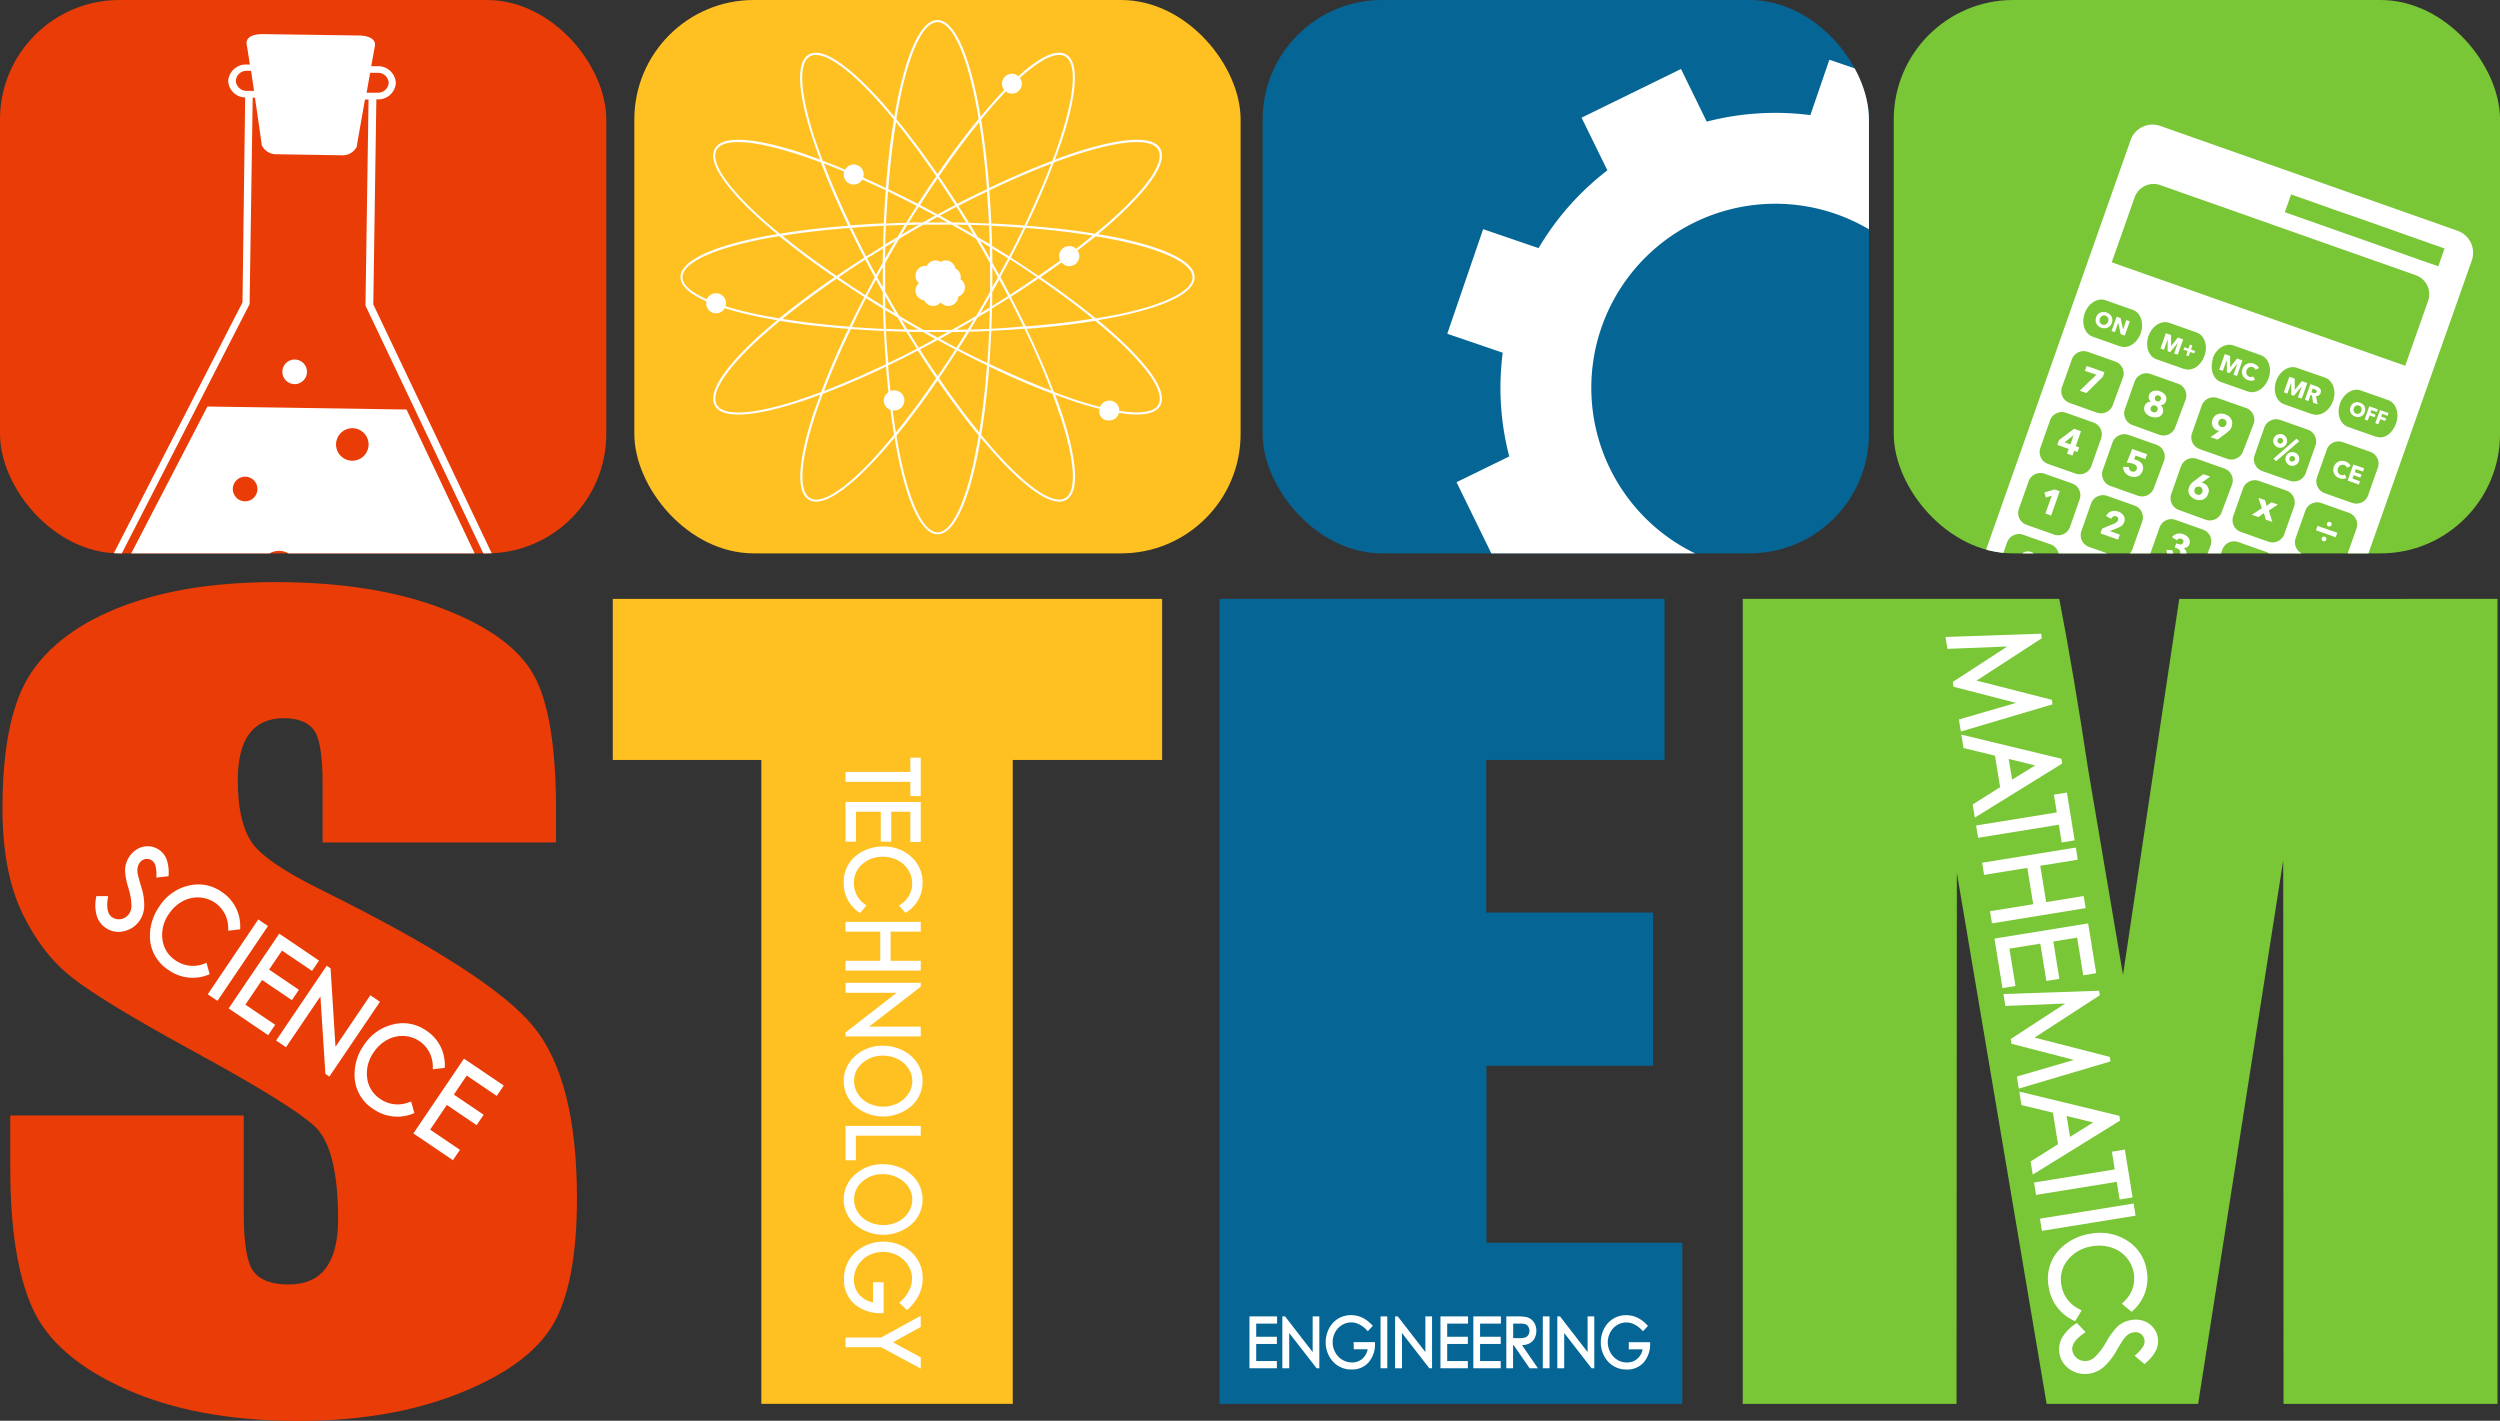 <svg xmlns="http://www.w3.org/2000/svg" xmlns:xlink="http://www.w3.org/1999/xlink" viewBox="0 0 701.06 398.41"><rect x="0" y="0" width="701.06" height="398.41" fill="#333333" stroke="none"/><defs><style>.cls-1{fill:none;}.cls-2{clip-path:url(#clip-path);}.cls-3{fill:#ea3c06;}.cls-4{fill:#fff;}.cls-5{fill:#ffc022;}.cls-6{clip-path:url(#clip-path-2);}.cls-7{fill:#056696;}.cls-8{clip-path:url(#clip-path-3);}.cls-9{fill:#79c636;}</style><clipPath id="clip-path"><rect class="cls-1" width="170.02" height="155.18" rx="33.51"/></clipPath><clipPath id="clip-path-2"><rect class="cls-1" x="354.08" width="170.02" height="155.18" rx="33.51"/></clipPath><clipPath id="clip-path-3"><rect class="cls-1" x="531.05" width="170.02" height="155.18" rx="33.51"/></clipPath></defs><title>stem</title><g id="Layer_2" data-name="Layer 2"><g id="Layer_1-2" data-name="Layer 1"><g class="cls-2"><rect class="cls-3" width="170.02" height="155.18" rx="33.51"/><path class="cls-4" d="M145.31,170.75,104.68,85.36l.86-57.5h.23A4.92,4.92,0,0,0,111,23.29a4.93,4.93,0,0,0-5.11-4.72l-1.79,0c.52-2.84.91-5,1-5.52a2,2,0,0,0-.43-1.84c-.9-1-2.71-1.24-4.08-1.26h-.38l-26-.38a4.17,4.17,0,0,0-.44,0c-1.35,0-3.18.16-4.1,1.14a2,2,0,0,0-.49,1.82c.12.55.45,2.69.88,5.56l-.8,0a5,5,0,0,0-5.27,4.57,4.89,4.89,0,0,0,4.76,4.68L68,84.8,24.8,169c-.43.63-3.66,5.55-1.07,9.85,2.26,3.76,8.15,5.73,17.53,5.87L128.38,186c9.51.14,15.52-1.67,17.85-5.37C148.89,176.4,145.74,171.41,145.31,170.75ZM105.88,20.42A3,3,0,0,1,109,23.26,3,3,0,0,1,105.81,26l-3,0c.34-1.93.67-3.85,1-5.58Zm-39.75,2.2a3,3,0,0,1,3.17-2.76l1.11,0c.26,1.75.54,3.67.83,5.62l-2,0A3,3,0,0,1,66.13,22.62Zm78.3,157.09c-1.92,3-7.45,4.55-16,4.42l-87.13-1.3C32.84,182.7,27.4,181,25.55,178c-2.14-3.55,1-8,1-8a.75.75,0,0,0,.07-.12L69.93,85.4A1,1,0,0,0,70,85l.86-57.61h.63c1,6.63,1.87,13,1.89,13.1a.64.64,0,0,0,0,.17,4.44,4.44,0,0,0,3.86,2.59l18.88.3.12,0a4.43,4.43,0,0,0,3.83-2.47.47.47,0,0,0,0-.17c0-.13,1.12-6.43,2.28-13l1,0-.86,57.61a.7.7,0,0,0,.09.37l40.73,85.64.07.13S146.63,176.25,144.43,179.71Z"/><path class="cls-4" d="M82.59,107.72a3.45,3.45,0,1,0-3.41-3.51A3.46,3.46,0,0,0,82.59,107.72Z"/><path class="cls-4" d="M114,114.84,58.17,114,30.39,167.53s-9.24,12.88,14.35,13.23L125,182c23.87.36,14.73-12.79,14.73-12.79ZM68.69,140.58a3.45,3.45,0,1,1,3.5-3.4A3.46,3.46,0,0,1,68.69,140.58Zm9.5,24.7A5.4,5.4,0,1,1,83.65,160,5.42,5.42,0,0,1,78.19,165.28ZM98.74,129.2a4.56,4.56,0,1,1,4.62-4.49A4.58,4.58,0,0,1,98.74,129.2Z"/></g><rect class="cls-5" x="177.88" width="170.02" height="155.18" rx="33.51"/><path class="cls-4" d="M335,77.74c0-4.19-7.56-8.09-21.28-11-1.85-.39-3.81-.75-5.82-1.09,1.58-1.3,3.09-2.59,4.49-3.85,6-5.42,15.78-15.25,12.95-20.15s-16.21-1.39-23.93,1.14c-1.8.59-3.66,1.25-5.57,2,.7-1.91,1.37-3.78,2-5.58,2.53-7.72,6-21.09,1.14-23.92-3.23-1.86-8.58,1.71-13.4,6.09a2.78,2.78,0,0,0-1.79-.69,2.78,2.78,0,0,0-2.17,4.55c-1,1-2,2.06-2.79,3-1.26,1.41-2.55,2.92-3.85,4.49-.34-2-.7-4-1.09-5.81-2.89-13.72-6.78-21.29-11-21.29s-8.09,7.57-11,21.29c-.38,1.85-.74,3.8-1.09,5.81-1.3-1.57-2.58-3.08-3.85-4.49-5.42-6-15.24-15.77-20.14-12.94S225.44,31.48,228,39.2c.58,1.8,1.25,3.67,2,5.58-1.91-.71-3.78-1.37-5.58-2-7.72-2.53-21.09-6-23.92-1.14s6.89,14.73,12.94,20.15c1.41,1.26,2.92,2.55,4.49,3.85-2,.34-4,.7-5.81,1.09-13.73,2.88-21.29,6.78-21.29,11,0,2.41,2.57,4.72,7.3,6.79a3.18,3.18,0,0,0-.1.52,2.78,2.78,0,0,0,5.21,1.39c2.59.81,5.54,1.58,8.88,2.28,1.85.39,3.8.75,5.81,1.09-1.57,1.3-3.08,2.59-4.49,3.85-6.05,5.42-15.77,15.25-12.94,20.15,1,1.79,3.48,2.46,6.55,2.46,5.31,0,12.48-2,17.37-3.6,1.8-.59,3.67-1.26,5.58-2-.71,1.91-1.38,3.78-2,5.58-2.53,7.72-6,21.09-1.14,23.92a3.89,3.89,0,0,0,2,.51c5.24,0,13.39-8.15,18.14-13.46,1.27-1.4,2.55-2.91,3.85-4.49.35,2,.71,4,1.09,5.82,2.89,13.73,6.79,21.28,11,21.28s8.09-7.55,11-21.28c.39-1.85.75-3.8,1.09-5.81,1.3,1.57,2.59,3.08,3.85,4.48,4.75,5.31,12.91,13.46,18.14,13.46a3.93,3.93,0,0,0,2-.51c4.9-2.83,1.39-16.2-1.14-23.92-.59-1.8-1.26-3.67-2-5.58,1.91.7,3.77,1.37,5.57,2,2,.66,4.42,1.38,6.92,2a2.52,2.52,0,0,0,2.74,3.24,2.78,2.78,0,0,0,2.67-2.11,32.88,32.88,0,0,0,5,.46c3.07,0,5.52-.67,6.56-2.46,2.83-4.9-6.9-14.73-12.95-20.15-1.41-1.26-2.92-2.55-4.49-3.85,2-.34,4-.7,5.82-1.09C327.46,85.84,335,81.94,335,77.74ZM301.63,43.42c7.24-2.37,13.09-3.57,17.15-3.57,3.13,0,5.2.71,6,2.14,1.9,3.3-2.76,10.36-12.82,19.37-1.53,1.37-3.19,2.77-4.91,4.19-5.85-1-12.3-1.72-19.17-2.25,3-6.22,5.55-12.18,7.64-17.72C297.63,44.79,299.68,44.06,301.63,43.42Zm.11,26.35a2.75,2.75,0,0,0-1.9-.76A2.82,2.82,0,0,0,297,71.82a2.75,2.75,0,0,0,.32,1.24q-3,2.14-6.11,4.3-3.76-2.56-7.76-5.13,2.19-4.22,4.15-8.32c6.72.51,13.05,1.24,18.8,2.17Q304.17,67.91,301.74,69.77Zm-51.12,39.7a2.84,2.84,0,0,0-.92.18c-.25-2.33-.46-4.73-.65-7.18,2.75-1.31,5.51-2.69,8.33-4.15,1.7,2.67,3.42,5.25,5.13,7.76-3.81,5.56-7.6,10.67-11.28,15.19-.33-2-.62-4.09-.9-6.23.1,0,.19.06.29.06a2.82,2.82,0,1,0,0-5.63ZM239.41,51.75a2.78,2.78,0,0,0,2.39-1.41c2.16,1,4.36,2,6.59,3-.23,3-.42,6.12-.56,9.29-3.17.14-6.26.34-9.28.56-2.92-6.08-5.45-11.91-7.52-17.36q2.79,1.07,5.72,2.29a2.84,2.84,0,0,0-.15.77A2.81,2.81,0,0,0,239.41,51.75Zm38.25,26c0,1.33,0,2.64,0,4-.64,1.14-1.27,2.28-1.93,3.43l-2,3.4c-1.13.66-2.25,1.34-3.4,2s-2.29,1.3-3.44,1.94c-1.31,0-2.62,0-3.95,0s-2.63,0-3.95,0c-1.14-.64-2.28-1.27-3.43-1.94s-2.27-1.33-3.4-2c-.67-1.13-1.35-2.25-2-3.4s-1.3-2.3-1.94-3.44c0-1.32,0-2.62,0-4s0-2.62,0-3.94c.64-1.14,1.28-2.29,1.94-3.44s1.34-2.27,2-3.4c1.13-.67,2.25-1.35,3.4-2L258.94,63c1.32,0,2.62,0,3.95,0s2.64,0,3.95,0c1.15.65,2.29,1.28,3.44,1.94s2.27,1.34,3.4,2c.67,1.13,1.34,2.25,2,3.4s1.29,2.28,1.93,3.43C277.63,75.11,277.66,76.41,277.66,77.74ZM276.23,70c-.47-.81-1-1.61-1.42-2.41l2.74,1.65.06,3.2C277.15,71.67,276.7,70.86,276.23,70Zm-2.09-3.54c-.68-1.14-1.34-2.27-2-3.39,1.75,0,3.51.1,5.23.17.08,1.73.13,3.49.17,5.24ZM273,65.84c-.81-.48-1.6-1-2.42-1.43S269,63.49,268.15,63l3.21.06Zm-6-3.46-3.44-1.92c1.55-.84,3.09-1.67,4.63-2.47.93,1.46,1.84,2.95,2.77,4.45C269.65,62.41,268.33,62.4,267,62.38Zm-1.3,0c-.94,0-1.87,0-2.81,0s-1.87,0-2.8,0l2.8-1.55Zm-6.92,0c-1.32,0-2.64,0-3.95.06.92-1.5,1.84-3,2.77-4.45,1.53.8,3.08,1.63,4.63,2.47C261.08,61.09,259.93,61.74,258.78,62.38Zm-1.15.65-2.44,1.38c-.82.47-1.61,1-2.41,1.42.55-.92,1.1-1.84,1.65-2.74C255.49,63.06,256.56,63.05,257.63,63Zm-6,3.47c-1.13.67-2.27,1.35-3.38,2,0-1.76.09-3.52.17-5.25,1.73-.07,3.48-.12,5.24-.17C253,64.23,252.32,65.36,251.64,66.5ZM251,67.63c-.48.8-1,1.6-1.43,2.41s-.91,1.63-1.38,2.45l.06-3.21Zm-3.45,6c-.64,1.15-1.29,2.3-1.92,3.44-.84-1.55-1.67-3.09-2.47-4.62,1.46-.93,3-1.85,4.45-2.77C247.56,71,247.54,72.31,247.53,73.63Zm0,1.31c0,.93,0,1.86,0,2.8s0,1.87,0,2.8c-.53-.93-1-1.86-1.55-2.8C246.48,76.81,247,75.88,247.52,74.94Zm0,6.92c0,1.32,0,2.64.06,3.94-1.5-.92-3-1.84-4.45-2.76.8-1.53,1.63-3.08,2.47-4.63C246.24,79.56,246.89,80.7,247.53,81.86Zm.64,1.14c.47.81.91,1.63,1.38,2.44s.95,1.61,1.43,2.42c-.92-.55-1.84-1.1-2.75-1.66Zm3.48,6c.67,1.13,1.34,2.27,2,3.39-1.76,0-3.51-.1-5.24-.17-.08-1.73-.13-3.49-.17-5.25Zm1.13.67c.81.47,1.59,1,2.41,1.42s1.63.92,2.44,1.38l-3.2-.06Zm6,3.44c1.14.65,2.3,1.3,3.44,1.93-1.54.84-3.09,1.67-4.62,2.47-.93-1.46-1.85-3-2.77-4.46C256.14,93.07,257.45,93.08,258.78,93.1Zm1.31,0,2.8,0,2.81,0-2.81,1.55Zm6.92,0c1.32,0,2.64,0,3.95-.06-.92,1.5-1.84,3-2.77,4.46-1.53-.8-3.08-1.64-4.63-2.48C264.71,94.4,265.86,93.75,267,93.1Zm1.14-.64c.82-.46,1.63-.91,2.44-1.38s1.61-1,2.42-1.42l-1.65,2.74Zm6-3.47c1.13-.68,2.27-1.35,3.38-2,0,1.76-.09,3.52-.17,5.25-1.72.07-3.48.12-5.23.17C272.8,91.26,273.46,90.12,274.14,89Zm.67-1.13c.47-.81.95-1.6,1.42-2.42s.92-1.62,1.38-2.44l-.06,3.21Zm3.44-6c.65-1.16,1.3-2.31,1.92-3.45.84,1.55,1.68,3.1,2.48,4.62-1.46.93-2.95,1.85-4.45,2.77C278.23,84.5,278.24,83.18,278.25,81.86Zm0-1.31c0-.94,0-1.86,0-2.81s0-1.87,0-2.8c.52.93,1,1.87,1.54,2.8C279.31,78.68,278.79,79.61,278.27,80.55Zm0-6.92c0-1.32,0-2.64-.05-3.95,1.5.92,3,1.84,4.45,2.77-.8,1.53-1.64,3.08-2.48,4.63C279.55,75.93,278.9,74.78,278.25,73.63Zm-.08-4.7c0-1.89-.1-3.77-.18-5.62,3.05.14,6,.33,8.95.55q-1.9,4-4,8C281.38,70.89,279.78,69.91,278.17,68.93ZM278,62.68c-.15-3.17-.34-6.26-.57-9.29,6.09-2.91,11.92-5.43,17.37-7.51-2.08,5.45-4.61,11.28-7.52,17.36C284.21,63,281.13,62.82,278,62.68Zm-.64,0c-1.85-.08-3.72-.13-5.61-.18-1-1.61-2-3.21-3-4.77q4.06-2.12,8-4C277,56.62,277.18,59.59,277.32,62.65Zm-8.91-5.48q-2.57-4-5.14-7.76c3.81-5.56,7.61-10.67,11.28-15.19.93,5.75,1.66,12.07,2.18,18.8Q272.62,55,268.41,57.17Zm-.57.29c-1.64.85-3.29,1.75-4.95,2.65-1.65-.9-3.31-1.8-4.94-2.65,1.64-2.58,3.29-5.06,4.94-7.49C264.54,52.4,266.19,54.88,267.84,57.46Zm-10.46-.29c-2.82-1.46-5.58-2.84-8.33-4.15.52-6.73,1.25-13.05,2.18-18.8,3.68,4.52,7.47,9.63,11.28,15.19C260.8,51.92,259.08,54.5,257.38,57.17Zm-.34.53c-1,1.56-2,3.16-3,4.77-1.88,0-3.76.1-5.61.18.14-3.06.32-6,.54-9C251.65,55,254.32,56.29,257,57.7Zm-9.25,5.61c-.08,1.85-.13,3.73-.17,5.62-1.61,1-3.21,2-4.77,2.95q-2.11-4.06-4-8C241.76,63.64,244.74,63.45,247.79,63.31Zm-5.47,8.92c-2.68,1.71-5.25,3.42-7.76,5.13-5.57-3.81-10.67-7.6-15.19-11.28,5.75-.93,12.07-1.66,18.79-2.17C239.48,66.65,240.85,69.42,242.32,72.23Zm.29.57c.85,1.63,1.74,3.29,2.64,4.94-.9,1.66-1.79,3.31-2.64,5-2.58-1.65-5.07-3.29-7.49-5Q238.75,75.27,242.61,72.8Zm-.29,10.46c-1.47,2.81-2.84,5.58-4.16,8.32-6.72-.52-13-1.25-18.79-2.17,4.51-3.68,9.62-7.47,15.19-11.28C237.07,79.84,239.64,81.55,242.32,83.26Zm.53.34c1.56,1,3.16,2,4.77,3,0,1.89.09,3.76.17,5.61q-4.57-.21-8.95-.54Q240.75,87.67,242.85,83.6Zm5,9.21q.21,4.74.56,9.28c-6.08,2.91-11.92,5.44-17.36,7.51,2.07-5.44,4.6-11.28,7.52-17.36C241.57,92.47,244.66,92.67,247.83,92.81Zm.63,0c1.85.08,3.73.13,5.61.18,1,1.61,2,3.21,3,4.77q-4.06,2.1-8,4Q248.67,97.41,248.46,92.84ZM258,98c1.63-.85,3.29-1.75,4.94-2.65,1.65.9,3.31,1.8,4.95,2.65-1.65,2.58-3.3,5.06-4.95,7.49C261.24,103.09,259.59,100.61,258,98Zm10.46.29q4.21,2.19,8.32,4.15c-.52,6.73-1.25,13-2.18,18.8-3.68-4.52-7.47-9.63-11.28-15.19Q265.85,102.32,268.41,98.32Zm.34-.53c1-1.56,2-3.16,3-4.77,1.89,0,3.76-.1,5.61-.18q-.21,4.57-.54,9Q272.82,99.89,268.75,97.79Zm9.21-5c3.17-.14,6.25-.34,9.28-.57,2.91,6.08,5.44,11.92,7.52,17.36-5.45-2.07-11.28-4.6-17.37-7.51Q277.74,97.55,278,92.81Zm0-.64c.08-1.85.13-3.72.18-5.61,1.61-1,3.21-2,4.77-3q2.1,4.08,4,8Q282.56,92,278,92.17Zm5.48-8.91q4-2.57,7.76-5.13c5.56,3.81,10.67,7.6,15.19,11.28-5.75.92-12.08,1.65-18.8,2.17Q285.65,87.47,283.47,83.26Zm-.29-.57c-.85-1.64-1.75-3.29-2.65-5,.9-1.65,1.8-3.31,2.65-4.94,2.58,1.64,5.06,3.29,7.49,4.94C288.24,79.4,285.76,81,283.18,82.69Zm-3.9-54q1.41-1.58,2.76-3A2.76,2.76,0,0,0,286,21.84c4.61-4.17,8.4-6.43,11-6.43a3.28,3.28,0,0,1,1.69.41c3.3,1.91,2.78,10.36-1.42,23.18-.64,2-1.38,4-2.16,6.09-5.54,2.09-11.51,4.66-17.72,7.63-.54-6.87-1.29-13.32-2.25-19.17C276.51,31.83,277.91,30.18,279.28,28.64ZM252.53,27c2.78-13.21,6.55-20.79,10.36-20.79s7.59,7.58,10.36,20.79c.42,2,.81,4.15,1.17,6.35-3.75,4.58-7.63,9.79-11.53,15.47C259,43.17,255.12,38,251.36,33.38,251.72,31.18,252.11,29,252.53,27Zm-24,12c-4.2-12.82-4.71-21.27-1.42-23.18a3.33,3.33,0,0,1,1.69-.41c3.72,0,10,4.65,17.67,13.23,1.38,1.54,2.78,3.19,4.2,4.91-1,5.85-1.72,12.31-2.26,19.17-2.15-1-4.28-2-6.37-2.95a2.78,2.78,0,0,0,.16-.83,2.82,2.82,0,0,0-2.82-2.82A2.77,2.77,0,0,0,237,47.59c-2.14-.9-4.24-1.73-6.27-2.5C229.94,43,229.2,41,228.56,39ZM213.79,61.36c-10-9-14.72-16.07-12.81-19.37.82-1.43,2.9-2.14,6-2.14,4.06,0,9.9,1.2,17.14,3.57,1.95.64,4,1.37,6.09,2.16,2.08,5.54,4.66,11.5,7.63,17.72-6.87.53-13.32,1.28-19.17,2.25C217,64.13,215.33,62.73,213.79,61.36ZM212.18,88.1q-4.92-1-8.75-2.23a3.22,3.22,0,0,0,.16-.82,2.81,2.81,0,0,0-5.38-1.14c-4.38-1.93-6.82-4-6.82-6.17,0-3.8,7.58-7.58,20.79-10.35,2-.43,4.15-.81,6.34-1.17,4.59,3.75,9.8,7.63,15.48,11.52-5.68,3.9-10.89,7.78-15.48,11.54C216.33,88.91,214.19,88.53,212.18,88.1Zm12,24c-12.82,4.2-21.28,4.72-23.17,1.42s2.76-10.35,12.81-19.36c1.54-1.37,3.19-2.78,4.92-4.19,5.84,1,12.29,1.72,19.16,2.25-3,6.21-5.54,12.18-7.63,17.73C228.15,110.69,226.1,111.43,224.15,112.07Zm22.35,14.78c-7.68,8.57-13.95,13.23-17.67,13.23a3.34,3.34,0,0,1-1.69-.42c-3.29-1.9-2.78-10.35,1.42-23.18.64-2,1.38-4,2.16-6.08,5.54-2.09,11.51-4.66,17.72-7.63.2,2.46.41,4.86.66,7.2a2.75,2.75,0,0,0,.58,4.94c.31,2.42.64,4.77,1,7C249.28,123.65,247.88,125.31,246.5,126.85Zm26.75,1.61c-2.77,13.21-6.55,20.78-10.36,20.78s-7.58-7.57-10.36-20.78c-.42-2-.81-4.15-1.17-6.35,3.76-4.58,7.64-9.79,11.53-15.47,3.9,5.68,7.78,10.89,11.53,15.47C274.06,124.31,273.67,126.45,273.25,128.46Zm24-12c4.2,12.83,4.72,21.28,1.42,23.18s-10.35-2.77-19.36-12.81c-1.37-1.54-2.77-3.2-4.19-4.91,1-5.85,1.71-12.31,2.25-19.17,6.22,3,12.18,5.54,17.72,7.63C295.84,112.49,296.58,114.53,297.22,116.48ZM312,94.13c10.06,9,14.72,16.06,12.82,19.36-1.2,2.09-5,2.64-10.93,1.71,0,0,0-.06,0-.1a2.81,2.81,0,0,0-5.42-1c-2.13-.54-4.38-1.17-6.85-2-1.95-.64-4-1.38-6.08-2.16-2.09-5.54-4.67-11.51-7.64-17.72,6.87-.53,13.32-1.29,19.17-2.25C308.8,91.35,310.46,92.76,312,94.13Zm-4.73-4.85c-4.58-3.76-9.8-7.64-15.47-11.54,2-1.39,4-2.78,5.9-4.16a2.78,2.78,0,0,0,2.15,1.06,2.82,2.82,0,0,0,2.82-2.82,2.78,2.78,0,0,0-.53-1.55c1.78-1.37,3.5-2.72,5.13-4,2.2.36,4.34.74,6.35,1.17,13.21,2.77,20.78,6.55,20.78,10.35s-7.57,7.59-20.78,10.36C311.6,88.53,309.46,88.91,307.26,89.28Z"/><path class="cls-4" d="M269.32,78.27a3.12,3.12,0,0,0,.11-.53,2.8,2.8,0,0,0-1.55-2.48,2.77,2.77,0,0,0-2.7-2.24,2.73,2.73,0,0,0-1.41.44,2.73,2.73,0,0,0-1.41-.44,2.78,2.78,0,0,0-2.49,1.58,1.76,1.76,0,0,0-.33-.07,2.81,2.81,0,0,0-2.81,2.82,2.77,2.77,0,0,0,.93,2.06,2.76,2.76,0,0,0,1.51,4.81,2.79,2.79,0,0,0,2.5,1.58,2.76,2.76,0,0,0,2.11-1,2.8,2.8,0,0,0,4.94-1.6,2.82,2.82,0,0,0,1.87-2.63A2.76,2.76,0,0,0,269.32,78.27Z"/><g class="cls-6"><rect class="cls-7" x="354.08" width="170.02" height="155.18" rx="33.51"/><path class="cls-4" d="M579.77,153.23l10.05-29.36-15.52-5.32a76.45,76.45,0,0,0-1.84-29l14.78-7.23L573.59,54.4l-14.76,7.23A76.31,76.31,0,0,0,537,42.35l5.32-15.55L513,16.75l-5.33,15.53a76.54,76.54,0,0,0-29.06,1.83l-7.22-14.77L443.51,33l7.24,14.77a76.53,76.53,0,0,0-19.3,21.81l-15.54-5.32L405.85,93.59l15.55,5.32A76.32,76.32,0,0,0,423.23,128l-14.78,7.22,13.63,27.88,14.78-7.22a77,77,0,0,0,21.82,19.28l-5.33,15.53,29.36,10.05L488,185.18a76.37,76.37,0,0,0,29.07-1.82l7.21,14.77,27.87-13.64L545,169.72a77.27,77.27,0,0,0,19.28-21.82Zm-98.67,4.33a51.61,51.61,0,1,1,65.57-32.07A51.61,51.61,0,0,1,481.1,157.56Z"/></g><g class="cls-8"><rect class="cls-9" x="531.05" width="170.02" height="155.18" rx="33.51"/><path class="cls-4" d="M689.15,64.71,605.8,35.31a6.52,6.52,0,0,0-8.33,4L553.94,162.66a6.54,6.54,0,0,0,4,8.34l83.35,29.4a6.51,6.51,0,0,0,8.33-4L693.15,73.05A6.55,6.55,0,0,0,689.15,64.71ZM642.48,54.52l6,2.12,6.2,2.2L660.89,61l6.21,2.18,6.2,2.19,6.21,2.2,6,2.11-1.74,5-6-2.1-6.22-2.2-6.2-2.2L659.14,66l-6.21-2.19-6.21-2.19-6-2.11Zm-43.87.81a5.62,5.62,0,0,1,7.16-3.43l71.69,25.28a5.63,5.63,0,0,1,3.44,7.18l-6.42,18.2-82.3-29ZM574.48,164.84A3.5,3.5,0,0,1,570,167l-7.73-2.74a3.5,3.5,0,0,1-2.14-4.46l2.72-7.73a3.52,3.52,0,0,1,4.47-2.12l7.72,2.71a3.5,3.5,0,0,1,2.14,4.47Zm6-17.09A3.5,3.5,0,0,1,576,149.9l-7.73-2.74a3.49,3.49,0,0,1-2.13-4.45l2.73-7.72a3.5,3.5,0,0,1,4.46-2.15l7.72,2.72a3.49,3.49,0,0,1,2.13,4.47Zm6-17.09a3.49,3.49,0,0,1-4.46,2.14l-7.72-2.71a3.51,3.51,0,0,1-2.14-4.47l2.72-7.73a3.51,3.51,0,0,1,4.47-2.14l7.72,2.74a3.49,3.49,0,0,1,2.13,4.46Zm6-17.08a3.52,3.52,0,0,1-4.48,2.13L580.38,113a3.52,3.52,0,0,1-2.14-4.48L581,100.8a3.49,3.49,0,0,1,4.47-2.13l7.72,2.72a3.52,3.52,0,0,1,2.14,4.48Zm2-16.47-7.65-2.7c-2.23-.79-3.22-3.71-2.23-6.54s3.62-4.46,5.84-3.67l7.64,2.69c2.23.78,3.23,3.72,2.23,6.54S596.78,97.89,594.55,97.11Zm-2.48,73.94a3.53,3.53,0,0,1-4.47,2.14l-7.72-2.72a3.51,3.51,0,0,1-2.13-4.48l2.71-7.72a3.51,3.51,0,0,1,4.48-2.13l7.71,2.72a3.52,3.52,0,0,1,2.15,4.47Zm6-17.09a3.47,3.47,0,0,1-4.46,2.13l-7.72-2.72a3.49,3.49,0,0,1-2.14-4.47l2.72-7.72a3.53,3.53,0,0,1,4.47-2.13l7.72,2.72a3.52,3.52,0,0,1,2.14,4.47Zm6-17.08a3.5,3.5,0,0,1-4.46,2.13l-7.73-2.73a3.5,3.5,0,0,1-2.14-4.47l2.72-7.72A3.53,3.53,0,0,1,597,122l7.72,2.72a3.49,3.49,0,0,1,2.13,4.47Zm6-17.09a3.5,3.5,0,0,1-4.45,2.14L598,119.19a3.49,3.49,0,0,1-2.13-4.45l2.73-7.73a3.5,3.5,0,0,1,4.46-2.14l7.73,2.74a3.48,3.48,0,0,1,2.12,4.45Zm2.37-16.35-7.65-2.7c-2.22-.78-3.21-3.7-2.22-6.52s3.6-4.48,5.83-3.68l7.65,2.69c2.22.78,3.23,3.72,2.22,6.53S614.74,104.23,612.51,103.44Zm8.09-2.89c1-2.82,3.61-4.46,5.84-3.68l7.63,2.7c2.24.77,3.24,3.71,2.24,6.52s-3.6,4.48-5.83,3.69l-7.65-2.7C620.6,106.3,619.6,103.38,620.6,100.55Zm-9.44,77.23a3.5,3.5,0,0,1-4.46,2.15L599,177.19a3.48,3.48,0,0,1-2.13-4.45l2.72-7.72a3.51,3.51,0,0,1,4.47-2.15l7.72,2.72a3.5,3.5,0,0,1,2.14,4.47Zm6-17.09a3.5,3.5,0,0,1-4.46,2.15L605,160.12a3.52,3.52,0,0,1-2.14-4.47l2.73-7.73a3.49,3.49,0,0,1,4.45-2.14l7.73,2.74a3.48,3.48,0,0,1,2.13,4.45Zm6-17.08a3.52,3.52,0,0,1-4.47,2.14L611,143a3.5,3.5,0,0,1-2.13-4.47l2.72-7.73a3.5,3.5,0,0,1,4.48-2.13l7.71,2.72a3.51,3.51,0,0,1,2.14,4.47Zm6-17.09a3.5,3.5,0,0,1-4.48,2.14l-7.71-2.73a3.5,3.5,0,0,1-2.14-4.46l2.73-7.73a3.5,3.5,0,0,1,4.46-2.12l7.72,2.71A3.5,3.5,0,0,1,632,118.8Zm5.94,39.25-.41,1.13-3.31,9.37-.4,1.14L628.75,184a3.5,3.5,0,0,1-4.47,2.14l-7.71-2.73a3.51,3.51,0,0,1-2.15-4.46l2.33-6.58.4-1.15,3.31-9.37.4-1.13,2.33-6.57a3.5,3.5,0,0,1,4.46-2.15l7.72,2.72a3.5,3.5,0,0,1,2.13,4.46Zm5.62-16a3.49,3.49,0,0,1-4.46,2.13l-7.73-2.73a3.47,3.47,0,0,1-2.13-4.45l2.72-7.72a3.51,3.51,0,0,1,4.46-2.15l7.72,2.72a3.52,3.52,0,0,1,2.15,4.47Zm6-17.09a3.51,3.51,0,0,1-4.47,2.13l-7.72-2.72a3.49,3.49,0,0,1-2.13-4.47l2.71-7.72a3.52,3.52,0,0,1,4.47-2.14l7.73,2.73a3.52,3.52,0,0,1,2.14,4.47Zm1.6-16.6-7.64-2.71c-2.23-.78-3.22-3.71-2.24-6.53s3.61-4.47,5.85-3.68L652,105.9c2.23.78,3.24,3.72,2.24,6.53S650.67,116.9,648.44,116.13Zm-2.1,74.07a3.52,3.52,0,0,1-4.47,2.14l-7.71-2.73a3.5,3.5,0,0,1-2.14-4.47l2.72-7.72a3.51,3.51,0,0,1,4.46-2.14l7.73,2.73a3.51,3.51,0,0,1,2.14,4.47Zm6-17.09a3.51,3.51,0,0,1-4.48,2.13l-7.72-2.72a3.49,3.49,0,0,1-2.13-4.47l2.72-7.72a3.49,3.49,0,0,1,4.47-2.13l7.71,2.72a3.51,3.51,0,0,1,2.15,4.47Zm6-17.09a3.48,3.48,0,0,1-4.47,2.13l-7.72-2.72a3.51,3.51,0,0,1-2.14-4.46l2.73-7.73a3.51,3.51,0,0,1,4.46-2.13l7.73,2.73a3.49,3.49,0,0,1,2.13,4.46Zm6-17.09a3.51,3.51,0,0,1-4.46,2.15l-7.73-2.74a3.5,3.5,0,0,1-2.14-4.45l2.73-7.73a3.49,3.49,0,0,1,4.46-2.13l7.72,2.72a3.49,3.49,0,0,1,2.14,4.46Zm2-16.47-7.65-2.7c-2.23-.79-3.22-3.71-2.24-6.53s3.61-4.48,5.85-3.68l7.64,2.69c2.22.79,3.23,3.71,2.23,6.53S668.63,123.24,666.41,122.46Z"/><path class="cls-4" d="M573.58,144l1.78-5-1.63.54-.43-1.45,2.82-.85,1.48.51-2.41,6.83Z"/><path class="cls-4" d="M589,149.57l.48-1.34,3.51-1.46a3.3,3.3,0,0,0,.57-.36,1.21,1.21,0,0,0,.37-.5.9.9,0,0,0,0-.67.92.92,0,0,0-.54-.46.91.91,0,0,0-.76.06,1.37,1.37,0,0,0-.57.65l-1.47-.76a2.42,2.42,0,0,1,1.43-1.32,2.7,2.7,0,0,1,.94-.17,3.47,3.47,0,0,1,1,.19,3.59,3.59,0,0,1,.87.45,2.55,2.55,0,0,1,.65.66,1.92,1.92,0,0,1,.32.86,2,2,0,0,1-.12,1,2.19,2.19,0,0,1-.32.63,2.44,2.44,0,0,1-.46.45,5.07,5.07,0,0,1-.55.34l-.59.27-2.09.84,2.79,1-.5,1.4Z"/><path class="cls-4" d="M613.09,155.73a2.21,2.21,0,0,1-.57.9,2.19,2.19,0,0,1-.83.46,2.56,2.56,0,0,1-1,.1,3.56,3.56,0,0,1-1-.2,3.67,3.67,0,0,1-.87-.42,3,3,0,0,1-.68-.6,2.77,2.77,0,0,1-.44-.79,2.45,2.45,0,0,1-.1-1l1.63.13a1.38,1.38,0,0,0,.19.73,1.16,1.16,0,0,0,.68.53,1.44,1.44,0,0,0,.36.07,1.09,1.09,0,0,0,.37,0,1.06,1.06,0,0,0,.33-.18.94.94,0,0,0,.23-.38.78.78,0,0,0,0-.47.84.84,0,0,0-.22-.39,1.75,1.75,0,0,0-.39-.3,3.52,3.52,0,0,0-.49-.22l-.44-.17.42-1.16.47.16a4,4,0,0,0,.46.13,1.14,1.14,0,0,0,.41,0,.63.63,0,0,0,.35-.16.72.72,0,0,0,.25-.37.67.67,0,0,0,0-.65,1.08,1.08,0,0,0-.53-.41,1,1,0,0,0-.68,0,1,1,0,0,0-.52.44l-1.4-.88a2.92,2.92,0,0,1,.65-.62,3,3,0,0,1,.79-.33,2.24,2.24,0,0,1,.86-.06,2.87,2.87,0,0,1,.87.18,3.48,3.48,0,0,1,.84.42,2.4,2.4,0,0,1,.64.63,2.15,2.15,0,0,1,.34.81,2,2,0,0,1-.1.92,1.58,1.58,0,0,1-.67.84,1.67,1.67,0,0,1-1,.24v0a1.61,1.61,0,0,1,.45.41,1.49,1.49,0,0,1,.29.5,1.81,1.81,0,0,1,.12.56A1.63,1.63,0,0,1,613.09,155.73Z"/><path class="cls-4" d="M581.64,126.43l-.48,1.33-1.51-.54.47-1.32-3.21-1.14.48-1.36,4.23-3.16,1.94.69-1.47,4.17.95.35-.46,1.31Zm-.16-4.38h0l-2.52,2,1.66.58Z"/><path class="cls-4" d="M600.83,132.05a2.79,2.79,0,0,1-.61,1,2.11,2.11,0,0,1-.86.55,2.46,2.46,0,0,1-1,.15,3.09,3.09,0,0,1-1-.2,3.51,3.51,0,0,1-.84-.43,2.77,2.77,0,0,1-.63-.6,2.41,2.41,0,0,1-.4-.76,2.18,2.18,0,0,1-.1-.84L597,131a1.29,1.29,0,0,0,.19.73,1.2,1.2,0,0,0,.62.48,1.25,1.25,0,0,0,.81,0,1,1,0,0,0,.56-.64.86.86,0,0,0,.05-.54,1,1,0,0,0-.21-.44,1.23,1.23,0,0,0-.38-.33,2.56,2.56,0,0,0-.48-.22,5.42,5.42,0,0,0-.86-.21,4.4,4.4,0,0,0-.92-.07l1.54-3.85,4.19,1.47-.5,1.38-2.75-1-.43,1.06a1.43,1.43,0,0,1,.35.06l.36.12a3.06,3.06,0,0,1,.9.46,2.23,2.23,0,0,1,.65.69,2,2,0,0,1,.28.87A2.14,2.14,0,0,1,600.83,132.05Z"/><path class="cls-4" d="M619.2,138.49a2.52,2.52,0,0,1-.57,1,2.9,2.9,0,0,1-.86.58,2.84,2.84,0,0,1-1,.18,3.53,3.53,0,0,1-2.09-.74,2.62,2.62,0,0,1-.67-.78,2.36,2.36,0,0,1-.32-1,2.47,2.47,0,0,1,.17-1.08,2.56,2.56,0,0,1,.59-1,6.52,6.52,0,0,1,.9-.81l2.52-1.88,1.95.69-2.5,1.74,0,0a.54.54,0,0,1,.25,0l.26.08a2.56,2.56,0,0,1,.8.46,2.12,2.12,0,0,1,.55.71,2.38,2.38,0,0,1,.23.86A2.29,2.29,0,0,1,619.2,138.49Zm-1.61-.52a1.15,1.15,0,0,0-1.58-1.42,1,1,0,0,0-.57.67,1,1,0,0,0,0,.86,1.06,1.06,0,0,0,.67.6,1.16,1.16,0,0,0,.88,0A1.27,1.27,0,0,0,617.59,138Z"/><path class="cls-4" d="M585.06,110.23l-1.87-.66,4.68-4.48L584.64,104l.5-1.38,5,1.75-.45,1.29Z"/><path class="cls-4" d="M606.55,115.61a2.08,2.08,0,0,1-.53.88,1.92,1.92,0,0,1-.81.46,2.67,2.67,0,0,1-1,.11,3.78,3.78,0,0,1-1-.21,3.15,3.15,0,0,1-.93-.48,2.44,2.44,0,0,1-.68-.68,2.19,2.19,0,0,1-.33-.85,2,2,0,0,1,.13-1,1.35,1.35,0,0,1,.3-.54,1.41,1.41,0,0,1,.42-.39,2,2,0,0,1,.52-.21,2.71,2.71,0,0,1,.55-.08h0a1.68,1.68,0,0,1-.57-.79,1.59,1.59,0,0,1,0-1,1.87,1.87,0,0,1,.5-.77,2.28,2.28,0,0,1,.74-.43,2.83,2.83,0,0,1,.89-.1,3.27,3.27,0,0,1,.95.19,5.34,5.34,0,0,1,.86.44,2.47,2.47,0,0,1,.62.63,1.94,1.94,0,0,1,.32.79,2,2,0,0,1-.1.9,1.66,1.66,0,0,1-.63.86,1.64,1.64,0,0,1-.93.28l0,0a1.68,1.68,0,0,1,.41.39,1.74,1.74,0,0,1,.25.49,2.05,2.05,0,0,1,.09.56A1.51,1.51,0,0,1,606.55,115.61ZM605,115a.93.93,0,0,0,0-.75,1,1,0,0,0-.59-.5,1,1,0,0,0-.78,0,1,1,0,0,0-.5.57,1,1,0,0,0,0,.75,1.08,1.08,0,0,0,.62.49,1,1,0,0,0,.76,0A.84.84,0,0,0,605,115Zm.93-3a.75.75,0,0,0,0-.64.87.87,0,0,0-.51-.43.82.82,0,0,0-.67,0,.75.75,0,0,0-.42.48.84.84,0,0,0,0,.64.71.71,0,0,0,.5.45.77.77,0,0,0,.66,0A.83.83,0,0,0,605.89,112Z"/><path class="cls-4" d="M625.87,119.59a3.05,3.05,0,0,1-.59,1,6.62,6.62,0,0,1-.91.81l-2.51,1.88-2-.69,2.52-1.75,0,0-.25,0a.76.76,0,0,1-.26-.06,2.31,2.31,0,0,1-.79-.46,2.12,2.12,0,0,1-.55-.71,2.31,2.31,0,0,1-.25-.87,2.59,2.59,0,0,1,.14-1,2.73,2.73,0,0,1,.59-1,2.05,2.05,0,0,1,.85-.58,2.8,2.8,0,0,1,1-.19,3.89,3.89,0,0,1,1.11.21,3.13,3.13,0,0,1,1,.53,2.81,2.81,0,0,1,.69.78,2.38,2.38,0,0,1,.15,2.07Zm-1.59-.58a1.16,1.16,0,0,0,0-.88,1.06,1.06,0,0,0-.65-.59,1.1,1.1,0,0,0-.91,0,1.27,1.27,0,0,0-.58.68,1.25,1.25,0,0,0,0,.88,1.09,1.09,0,0,0,.67.58,1.1,1.1,0,0,0,.89,0A1.12,1.12,0,0,0,624.28,119Z"/><path class="cls-4" d="M570.9,159.34a5.58,5.58,0,0,1-.64,1.32,3.34,3.34,0,0,1-.86,1,2.45,2.45,0,0,1-1.11.51A2.34,2.34,0,0,1,567,162a2.46,2.46,0,0,1-1.13-.72,2.7,2.7,0,0,1-.56-1.09,3.78,3.78,0,0,1,0-1.31,5.43,5.43,0,0,1,.35-1.43,5.55,5.55,0,0,1,.63-1.32,3.29,3.29,0,0,1,.85-1,2.42,2.42,0,0,1,1.12-.47,2.92,2.92,0,0,1,2.45.85,2.63,2.63,0,0,1,.56,1.07,3.5,3.5,0,0,1,.06,1.3A6.9,6.9,0,0,1,570.9,159.34Zm-1.66-.58c.07-.22.15-.45.21-.72a3.54,3.54,0,0,0,.1-.77,1.37,1.37,0,0,0-.1-.67.63.63,0,0,0-.43-.39.72.72,0,0,0-.61,0,2.66,2.66,0,0,0-.51.45,4,4,0,0,0-.39.68,5.41,5.41,0,0,0-.29.69,7,7,0,0,0-.22.72,3.18,3.18,0,0,0-.11.78,1.6,1.6,0,0,0,.13.67.73.73,0,0,0,.44.42.76.76,0,0,0,.59,0,1.79,1.79,0,0,0,.5-.46,4.29,4.29,0,0,0,.4-.66C569.06,159.21,569.17,159,569.24,158.76Z"/><path class="cls-4" d="M635.38,145.74l-.52-1.85L633.29,145l-1.83-.65,2.81-1.84-.94-2.89,1.84.64.45,1.6,1.35-1,1.79.64-2.53,1.67,1,3.19Z"/><path class="cls-4" d="M641.25,124.29a2,2,0,0,1-.39.66,2.24,2.24,0,0,1-.6.42,1.61,1.61,0,0,1-.72.19,1.7,1.7,0,0,1-.77-.11,1.6,1.6,0,0,1-.65-.39,1.89,1.89,0,0,1-.46-.6,2.19,2.19,0,0,1-.19-.72,2.13,2.13,0,0,1,.11-.75,1.76,1.76,0,0,1,.41-.66,1.48,1.48,0,0,1,.59-.44,1.62,1.62,0,0,1,.71-.18,2,2,0,0,1,.77.1,1.79,1.79,0,0,1,.67.4,1.82,1.82,0,0,1,.44.59,1.91,1.91,0,0,1,.08,1.49Zm-1.08-.39a.84.84,0,0,0,0-.62.77.77,0,0,0-.45-.4.89.89,0,0,0-.62,0,.79.79,0,0,0-.36,1.06.78.78,0,0,0,1.06.37A.8.8,0,0,0,640.17,123.9Zm-1.92,5.45-.71-.73L644,123l.75.75Zm6.42,0a1.79,1.79,0,0,1-.39.65,1.83,1.83,0,0,1-.6.44,1.92,1.92,0,0,1-.71.19,2.21,2.21,0,0,1-.77-.1,2.08,2.08,0,0,1-.67-.41,2.27,2.27,0,0,1-.44-.59,1.87,1.87,0,0,1-.19-.72,2.55,2.55,0,0,1,.1-.77,2.28,2.28,0,0,1,.4-.65,2,2,0,0,1,.6-.43,1.94,1.94,0,0,1,2.59.91,2,2,0,0,1,.19.72A1.83,1.83,0,0,1,644.67,129.33Zm-1.07-.39a1.12,1.12,0,0,0,0-.32.77.77,0,0,0-.07-.28.8.8,0,0,0-.18-.25.74.74,0,0,0-.27-.16.79.79,0,0,0-.62,0,.84.84,0,0,0-.4.45.79.79,0,0,0,0,.62.81.81,0,0,0,.45.4.66.66,0,0,0,.31,0,.73.73,0,0,0,.29-.07,2.2,2.2,0,0,0,.25-.17A.73.73,0,0,0,643.6,128.94Z"/><path class="cls-4" d="M643.32,166.06l.44-1.25,5.55,2-.44,1.25Z"/><path class="cls-4" d="M626.65,169.24l-.72,2-1.25-.44.7-2-2-.72.43-1.22,2,.72.7-2,1.26.45-.7,2,2,.71-.42,1.22Z"/><path class="cls-4" d="M609.66,99.11l1.09-3h0l-2.17,2.63-.73-.26,0-3.41h0l-1,3-1-.35,1.5-4.27,1.47.52v3.08h0l1.89-2.41,1.5.53-1.51,4.26Z"/><path class="cls-4" d="M614.16,98.72l-.4,1.15-.71-.26.4-1.15-1.17-.41.24-.69,1.17.41.4-1.14.72.25L614.4,98l1.17.42-.24.68Z"/><path class="cls-4" d="M637.57,183.09l.41-1.19,5.12,1.81-.43,1.18Zm-.64,1.77.42-1.17,5.11,1.8-.41,1.18Z"/><path class="cls-4" d="M592.22,90.54a2.49,2.49,0,0,1-.48.81,2.07,2.07,0,0,1-.7.52,2.17,2.17,0,0,1-.86.19,2.57,2.57,0,0,1-.93-.16,2.61,2.61,0,0,1-.82-.46,2.57,2.57,0,0,1-.54-.67,2.23,2.23,0,0,1-.22-.85,2.26,2.26,0,0,1,.15-.94,2,2,0,0,1,.47-.82,1.8,1.8,0,0,1,.69-.5,2.34,2.34,0,0,1,.84-.18,2.84,2.84,0,0,1,.93.16,2.88,2.88,0,0,1,.83.46,2,2,0,0,1,.55.67,2.14,2.14,0,0,1,.23.83A2.44,2.44,0,0,1,592.22,90.54Zm-1.06-.38a1.15,1.15,0,0,0,.1-.52,1.56,1.56,0,0,0-.1-.46,1.12,1.12,0,0,0-.28-.4,1.46,1.46,0,0,0-.44-.26,1.24,1.24,0,0,0-.5-.07,1.24,1.24,0,0,0-.83.43,1.78,1.78,0,0,0-.26.47,1.45,1.45,0,0,0-.08.54,1,1,0,0,0,.1.49,1.17,1.17,0,0,0,.26.38,1.35,1.35,0,0,0,.44.26,1.43,1.43,0,0,0,.51.07,1,1,0,0,0,.44-.14,1.57,1.57,0,0,0,.39-.3A1.88,1.88,0,0,0,591.16,90.16Z"/><path class="cls-4" d="M594.71,93.71,594,90.5v0l-.93,2.65-.94-.33,1.42-4,1.12.39.69,3.21h0l.9-2.66,1,.35-1.42,4Z"/><path class="cls-4" d="M657.15,134.27a2.72,2.72,0,0,1-1.1-.16,2.93,2.93,0,0,1-.9-.51,2.5,2.5,0,0,1-.6-.77,2.59,2.59,0,0,1-.08-2A2.46,2.46,0,0,1,655,130a2.25,2.25,0,0,1,.78-.56,2.19,2.19,0,0,1,.94-.21,2.89,2.89,0,0,1,1,.17,3.16,3.16,0,0,1,.89.51,2,2,0,0,1,.57.76l-1,.48a1,1,0,0,0-.29-.45,1.23,1.23,0,0,0-.49-.29,1.32,1.32,0,0,0-.55-.08,1.73,1.73,0,0,0-.52.14,1.08,1.08,0,0,0-.41.36,1.42,1.42,0,0,0-.31.51,1.54,1.54,0,0,0-.09.59,1.47,1.47,0,0,0,.1.53,1.5,1.5,0,0,0,.32.44,1.23,1.23,0,0,0,.48.27,1.09,1.09,0,0,0,.61.07,1,1,0,0,0,.5-.19l.51,1A2.8,2.8,0,0,1,657.15,134.27Z"/><path class="cls-4" d="M658.33,134.77l1.58-4.51,3.05,1.07-.32.91-2-.69-.3.86,1.88.65-.31.88-1.89-.67-.32.95,2.1.74-.33.93Z"/><path class="cls-4" d="M663.14,115.56a2.11,2.11,0,0,1-.43.75,2,2,0,0,1-.63.47,2.32,2.32,0,0,1-.79.16,2.3,2.3,0,0,1-1.59-.56,1.9,1.9,0,0,1-.5-.61,2,2,0,0,1-.07-1.63,2.17,2.17,0,0,1,.44-.74,1.55,1.55,0,0,1,.62-.46,2.22,2.22,0,0,1,.78-.17,2.5,2.5,0,0,1,.84.16,2.46,2.46,0,0,1,.75.41,2.1,2.1,0,0,1,.51.61,2.38,2.38,0,0,1,.21.76A2.4,2.4,0,0,1,663.14,115.56Zm-.95-.34a1.6,1.6,0,0,0,.08-.47,1.13,1.13,0,0,0-.09-.43,1.12,1.12,0,0,0-.25-.35,1,1,0,0,0-.4-.24,1.08,1.08,0,0,0-.46-.07,1.17,1.17,0,0,0-.76.39,1.47,1.47,0,0,0-.23.43,1.75,1.75,0,0,0-.09.48,1.34,1.34,0,0,0,.1.45,1.26,1.26,0,0,0,.24.36,1.41,1.41,0,0,0,.4.22,1.08,1.08,0,0,0,.46.07.75.75,0,0,0,.41-.12,1.17,1.17,0,0,0,.35-.28A1.43,1.43,0,0,0,662.19,115.22Z"/><path class="cls-4" d="M665,115l-.26.76,1.42.5-.25.74-1.43-.51-.51,1.44-.87-.31,1.3-3.69,2.42.86-.27.76Z"/><path class="cls-4" d="M668,116.07l-.26.76,1.41.49-.26.73-1.42-.49-.51,1.42-.88-.3,1.31-3.68,2.42.84-.28.77Z"/><path class="cls-4" d="M626.31,105.05l1.11-3.09h0l-2.23,2.67-.73-.26,0-3.47h0L623.33,104l-1-.35,1.54-4.36,1.51.53V103h0l1.94-2.46,1.52.53-1.54,4.37Z"/><path class="cls-4" d="M631.39,106.75a2.83,2.83,0,0,1-1-.16,2.65,2.65,0,0,1-.88-.5,2.26,2.26,0,0,1-.58-.73,2.49,2.49,0,0,1-.23-.9,2.71,2.71,0,0,1,.67-1.9,2.25,2.25,0,0,1,.76-.54,2.29,2.29,0,0,1,.92-.19,3.09,3.09,0,0,1,1,.16,2.87,2.87,0,0,1,.85.48,1.86,1.86,0,0,1,.57.76l-1,.45a.9.9,0,0,0-.28-.44,1.67,1.67,0,0,0-.46-.28,1.15,1.15,0,0,0-.54-.07,1.38,1.38,0,0,0-.5.14,1,1,0,0,0-.4.33,1.24,1.24,0,0,0-.29.5,1.71,1.71,0,0,0-.1.57,1.5,1.5,0,0,0,.1.52,1.58,1.58,0,0,0,.31.42,1.42,1.42,0,0,0,.45.27,1.13,1.13,0,0,0,.59.06,1,1,0,0,0,.5-.18l.5,1A2.36,2.36,0,0,1,631.39,106.75Z"/><path class="cls-4" d="M644.38,111.41l1.11-3.08h0L643.25,111l-.74-.25v-3.49h0l-1.06,3.11-1-.36,1.54-4.36,1.51.53v3.15h0l2-2.46,1.52.55-1.54,4.35Z"/><path class="cls-4" d="M648.64,112.92l-.33-2.07-.37-.13-.6,1.73-1-.35,1.55-4.37,1.65.58a4,4,0,0,1,.59.28,1.92,1.92,0,0,1,.47.41,1.38,1.38,0,0,1,.24.54,1.36,1.36,0,0,1-.09.67,1.21,1.21,0,0,1-.5.67,1.37,1.37,0,0,1-.81.21l.47,2.27Zm1-3a.47.47,0,0,0,0-.28.55.55,0,0,0-.11-.2.83.83,0,0,0-.21-.16l-.24-.11-.56-.19-.36,1,.5.18.28.07.27,0a.61.61,0,0,0,.23-.11A.43.43,0,0,0,649.67,109.88Z"/><path class="cls-4" d="M604.63,174.24a1,1,0,0,1-1.27.61,1,1,0,1,1,1.27-.61Z"/><path class="cls-4" d="M649.45,148.71l.44-1.24,5.55,1.94-.45,1.25Z"/><path class="cls-4" d="M653.81,147.21a.67.67,0,1,1-.42-.86A.69.69,0,0,1,653.81,147.21Z"/><path class="cls-4" d="M652.34,151.36a.7.7,0,0,1-.85.41.67.67,0,1,1,.85-.41Z"/><path class="cls-4" d="M586.2,164.75a8.47,8.47,0,0,1-.63,1.32,4.23,4.23,0,0,1-.87,1,2.65,2.65,0,0,1-1.12.5,2.7,2.7,0,0,1-1.32-.14,2.64,2.64,0,0,1-1.13-.73,2.58,2.58,0,0,1-.56-1.09,3.84,3.84,0,0,1-.06-1.32,6.27,6.27,0,0,1,.35-1.42,5.62,5.62,0,0,1,.63-1.33,3.51,3.51,0,0,1,.87-1,2.43,2.43,0,0,1,1.1-.49,2.56,2.56,0,0,1,1.34.14,2.74,2.74,0,0,1,1.13.73,2.57,2.57,0,0,1,.54,1.05,3.55,3.55,0,0,1,.06,1.31A6.48,6.48,0,0,1,586.2,164.75Zm-1.66-.6q.11-.32.21-.72a4.1,4.1,0,0,0,.11-.76,1.69,1.69,0,0,0-.11-.66.73.73,0,0,0-.44-.42.68.68,0,0,0-.59,0,1.85,1.85,0,0,0-.52.46,3.21,3.21,0,0,0-.4.66,4.47,4.47,0,0,0-.28.68,7,7,0,0,0-.22.73,3.29,3.29,0,0,0-.1.79,1.73,1.73,0,0,0,.1.66.72.72,0,0,0,.45.42.67.67,0,0,0,.59-.05,2.1,2.1,0,0,0,.51-.44,3.45,3.45,0,0,0,.39-.68A5.17,5.17,0,0,0,584.54,164.15Z"/><path class="cls-4" d="M591.82,166.73a8.06,8.06,0,0,1-.64,1.32,4.21,4.21,0,0,1-.87,1,2.65,2.65,0,0,1-1.11.49,2.57,2.57,0,0,1-1.32-.13,2.72,2.72,0,0,1-1.13-.72,2.77,2.77,0,0,1-.56-1.09,3.67,3.67,0,0,1-.07-1.33,7,7,0,0,1,.36-1.42,6.24,6.24,0,0,1,.62-1.33,3.93,3.93,0,0,1,.88-1,2.72,2.72,0,0,1,1.1-.48,2.67,2.67,0,0,1,1.34.14,2.63,2.63,0,0,1,1.12.73,2.45,2.45,0,0,1,.56,1.07,4,4,0,0,1,.06,1.3A8.94,8.94,0,0,1,591.82,166.73Zm-1.67-.6c.07-.21.14-.45.21-.71a3.52,3.52,0,0,0,.12-.77,1.9,1.9,0,0,0-.11-.66.67.67,0,0,0-.44-.41.7.7,0,0,0-.6,0,1.43,1.43,0,0,0-.51.45,3.86,3.86,0,0,0-.4.66q-.18.38-.3.69c-.07.21-.14.47-.2.74a2.3,2.3,0,0,0-.1.77,1.3,1.3,0,0,0,.1.66.7.7,0,0,0,.44.42.66.66,0,0,0,.6,0,1.87,1.87,0,0,0,.51-.44,5.36,5.36,0,0,0,.39-.67A5.71,5.71,0,0,0,590.15,166.13Z"/></g><path class="cls-3" d="M155.93,236.25H90.46V219.53c0-7.82-.84-12.78-2.51-14.92s-4.47-3.21-8.38-3.21c-4.24,0-7.45,1.45-9.63,4.32s-3.26,7.26-3.26,13.12q0,11.29,3.67,17,3.5,5.71,19.92,13.8,47.07,23.28,59.29,38.18T161.79,336q0,24.12-6.78,35.55t-26.2,19.17q-19.44,7.74-45.22,7.74-28.29,0-48.31-8.92T9.07,366.76q-6.19-13.81-6.19-39.18V312.8H68.35v27.47q0,12.69,2.76,16.31t9.8,3.62c4.69,0,8.18-1.52,10.47-4.6s3.43-7.62,3.43-13.66q0-19.94-6.53-26.07-6.7-6.14-33-20.5T20.46,274.32q-8.54-6.56-14.15-18.12T.7,226.64q0-25.93,8-37.92T34.36,170q17.74-6.77,42.87-6.76,27.45,0,46.8,7.39t25.62,18.62q6.28,11.21,6.28,38.12Z"/><path class="cls-5" d="M325.89,167.94v45.17H284V393.67h-70.5V213.11H171.84V167.94Z"/><path class="cls-7" d="M342,167.94H466.78v45.17h-50v42.81h46.76v42.94H416.82v49.63h54.94v45.18H342Z"/><path class="cls-9" d="M700.36,167.94V393.67h-60l-.09-152.4-23.86,152.4H573.92L548.75,244.76l-.09,148.91H488.71V167.94h88.76q3.94,20.35,8.13,48l9.74,57.42,15.77-105.4Z"/><path class="cls-4" d="M39.53,248.44c-.69-2.38-.89-3.21-.93-3.47a5,5,0,0,1,0-1.74,3.82,3.82,0,0,1,.53-1.23,2.57,2.57,0,0,1,1.57-1.11,2.54,2.54,0,0,1,2.83,1.64,9,9,0,0,1,.33,2.92v.64l3.42-.38v-.5a10.53,10.53,0,0,0-.62-4.38,5.73,5.73,0,0,0-5-3.52,5.6,5.6,0,0,0-3,.71,6.74,6.74,0,0,0-2.37,2.18,7.11,7.11,0,0,0-1.23,4A21.11,21.11,0,0,0,36,249a18.12,18.12,0,0,1,.87,5.1,4.12,4.12,0,0,1-.63,2.09,3.75,3.75,0,0,1-1.35,1.21,3.27,3.27,0,0,1-1.75.39,3.3,3.3,0,0,1-1.71-.58c-1.19-.81-1.61-2.57-1.21-5.25l.1-.66H27l-.07.5a11,11,0,0,0,.25,5.18,6.46,6.46,0,0,0,2.5,3.25,6.27,6.27,0,0,0,5.12.89,7.17,7.17,0,0,0,4.38-3,7.72,7.72,0,0,0,1.26-3.85A16.88,16.88,0,0,0,39.53,248.44Z"/><path class="cls-4" d="M57.3,270.25a8.6,8.6,0,0,1-8-.88,8.21,8.21,0,0,1-3.74-5.87,10.08,10.08,0,0,1,1.82-7.23,10.75,10.75,0,0,1,3.75-3.5,8.91,8.91,0,0,1,4.61-1.11A8.56,8.56,0,0,1,63,256.17a9,9,0,0,1,1,4.21V261l3.36-.41v-.49a11.47,11.47,0,0,0-5.2-10,11.33,11.33,0,0,0-9.36-1.73,13.29,13.29,0,0,0-8.08,5.77,14.41,14.41,0,0,0-2.67,9,11.25,11.25,0,0,0,5.26,8.91,11.67,11.67,0,0,0,11,1.34l.49-.19-.9-3.23Z"/><rect class="cls-4" x="54.04" y="267.61" width="25.32" height="3.29" transform="translate(-193.77 173.85) rotate(-55.97)"/><polygon class="cls-4" points="64.12 282.79 75.2 290.29 77.17 287.38 68.81 281.73 73.49 274.81 81.85 280.47 83.82 277.56 75.46 271.9 79.07 266.57 87.5 272.27 89.46 269.37 78.31 261.82 64.12 282.79"/><polygon class="cls-4" points="94.08 293.54 92.7 271.56 91.61 270.82 77.42 291.79 80.2 293.67 89.85 279.42 91.25 301.15 92.36 301.9 106.55 280.93 103.85 279.1 94.08 293.54"/><path class="cls-4" d="M114.71,309.09a8.55,8.55,0,0,1-8-.87,8.18,8.18,0,0,1-3.74-5.87,10.11,10.11,0,0,1,1.81-7.23,10.75,10.75,0,0,1,3.75-3.5,8.85,8.85,0,0,1,4.62-1.11,8.52,8.52,0,0,1,7.22,4.51,9,9,0,0,1,1,4.21v.63l3.36-.4V299a11.41,11.41,0,0,0-5.2-10,11.34,11.34,0,0,0-9.35-1.72A13.38,13.38,0,0,0,102.1,293a14.36,14.36,0,0,0-2.66,9A11.2,11.2,0,0,0,104.7,311a11.71,11.71,0,0,0,11,1.34l.49-.2-.89-3.22Z"/><polygon class="cls-4" points="139.3 307.32 141.27 304.42 130.11 296.87 115.92 317.84 127 325.34 128.98 322.44 120.62 316.78 125.3 309.86 133.65 315.52 135.63 312.61 127.27 306.95 130.87 301.62 139.3 307.32"/><polygon class="cls-4" points="255.28 212.47 255.28 216.47 237.11 216.47 237.11 219.25 255.28 219.25 255.28 223.24 258.2 223.24 258.2 212.47 255.28 212.47"/><polygon class="cls-4" points="237.11 224.89 237.11 236.03 240.03 236.03 240.03 227.63 246.99 227.63 246.99 236.03 249.92 236.03 249.92 227.63 255.28 227.63 255.28 236.11 258.2 236.11 258.2 224.89 237.11 224.89"/><path class="cls-4" d="M242.58,253.63a7.17,7.17,0,0,1-3.13-5.93,6.85,6.85,0,0,1,2.31-5.32,8.42,8.42,0,0,1,5.84-2.12,9,9,0,0,1,4.16,1,7.47,7.47,0,0,1,2.93,2.67A7.14,7.14,0,0,1,255,251a7.49,7.49,0,0,1-2.45,2.64l-.44.3L253.9,256l.35-.22a9.58,9.58,0,0,0,4.46-8.25,9.45,9.45,0,0,0-3.18-7.26,11.11,11.11,0,0,0-7.75-2.89,12,12,0,0,0-7.48,2.38,9.35,9.35,0,0,0-3.7,7.8,9.71,9.71,0,0,0,4.21,8.21l.36.25,1.81-2.13Z"/><polygon class="cls-4" points="249.75 269.43 249.75 261.25 258.2 261.25 258.2 258.51 237.11 258.51 237.11 261.25 246.84 261.25 246.84 269.43 237.11 269.43 237.11 272.17 258.2 272.17 258.2 269.43 249.75 269.43"/><polygon class="cls-4" points="243.68 287.91 258.2 276.69 258.2 275.6 237.11 275.6 237.11 278.4 251.44 278.4 237.11 289.52 237.11 290.63 258.2 290.63 258.2 287.91 243.68 287.91"/><path class="cls-4" d="M258.71,303.05a9,9,0,0,0-1.48-4.93,10.34,10.34,0,0,0-4.07-3.57,12.38,12.38,0,0,0-5.59-1.3,11.24,11.24,0,0,0-7.74,2.86,9.32,9.32,0,0,0,0,14.12,12.13,12.13,0,0,0,15.66,0A9.32,9.32,0,0,0,258.71,303.05Zm-15.21,6.29a7.4,7.4,0,0,1-2.93-2.6,6.56,6.56,0,0,1-1.06-3.61,6.44,6.44,0,0,1,2.31-5,8.41,8.41,0,0,1,5.75-2.09,9.25,9.25,0,0,1,4.18.95,7.63,7.63,0,0,1,3,2.62,6.35,6.35,0,0,1,1.08,3.51,6.42,6.42,0,0,1-1.09,3.57,7.51,7.51,0,0,1-2.92,2.64,9,9,0,0,1-4.13,1A9.22,9.22,0,0,1,243.5,309.34Z"/><polygon class="cls-4" points="258.2 318.47 258.2 315.73 237.11 315.73 237.11 325.37 240 325.37 240 318.47 258.2 318.47"/><path class="cls-4" d="M258.71,336.27a9,9,0,0,0-1.48-4.94,10.34,10.34,0,0,0-4.07-3.57,12.38,12.38,0,0,0-5.59-1.29,11.24,11.24,0,0,0-7.74,2.86,9.18,9.18,0,0,0-3.23,7.08,9.07,9.07,0,0,0,3.24,7,12.16,12.16,0,0,0,15.66,0A9.3,9.3,0,0,0,258.71,336.27Zm-15.21,6.28a7.25,7.25,0,0,1-2.93-2.6,6.53,6.53,0,0,1-1.06-3.6,6.42,6.42,0,0,1,2.31-5,8.36,8.36,0,0,1,5.75-2.09,9,9,0,0,1,4.18,1,7.59,7.59,0,0,1,3,2.61,6.35,6.35,0,0,1,1.08,3.52,6.45,6.45,0,0,1-1.09,3.57,7.48,7.48,0,0,1-2.92,2.63,8.9,8.9,0,0,1-4.13.94A9.09,9.09,0,0,1,243.5,342.55Z"/><path class="cls-4" d="M244.82,359.57v5.62a6.6,6.6,0,0,1-3.73-2,6.17,6.17,0,0,1-1.62-4.36,7.4,7.4,0,0,1,1.09-3.94,7.82,7.82,0,0,1,3-2.83,8.73,8.73,0,0,1,4.11-1,8.48,8.48,0,0,1,4,1,7.57,7.57,0,0,1,3,2.78,7,7,0,0,1,.29,7,10.06,10.06,0,0,1-2.41,3.13l-.38.35,2.18,2.05.33-.3a13.5,13.5,0,0,0,3.07-4.08,10.88,10.88,0,0,0,1-4.49,9.83,9.83,0,0,0-1.46-5.29,10.28,10.28,0,0,0-4-3.68,12,12,0,0,0-5.55-1.33,11.4,11.4,0,0,0-7.06,2.32,9.85,9.85,0,0,0-4,8.25,8.85,8.85,0,0,0,2.9,6.9,11.4,11.4,0,0,0,7.74,2.58h.47v-8.67Z"/><polygon class="cls-4" points="258.2 380.64 250.41 376.41 258.2 372.11 258.2 368.96 247.08 375.08 237.11 375.08 237.11 377.79 247.08 377.79 258.2 383.79 258.2 380.64"/><polygon class="cls-4" points="350.38 383.69 358.07 383.69 358.07 381.67 352.27 381.67 352.27 376.88 358.07 376.88 358.07 374.86 352.27 374.86 352.27 371.17 358.12 371.17 358.12 369.15 350.38 369.15 350.38 383.69"/><polygon class="cls-4" points="368.1 379.16 360.36 369.15 359.6 369.15 359.6 383.69 361.53 383.69 361.53 373.81 369.21 383.69 369.97 383.69 369.97 369.15 368.1 369.15 368.1 379.16"/><path class="cls-4" d="M379.64,378.37h3.89a4.59,4.59,0,0,1-1.4,2.57,4.24,4.24,0,0,1-3,1.12,5.12,5.12,0,0,1-2.71-.75,5.34,5.34,0,0,1-2-2.1,6,6,0,0,1-.71-2.82,5.89,5.89,0,0,1,.68-2.75,5.19,5.19,0,0,1,1.92-2.05,4.84,4.84,0,0,1,4.85-.2,7,7,0,0,1,2.16,1.66l.24.26,1.41-1.5-.2-.22a9.33,9.33,0,0,0-2.81-2.12,7.38,7.38,0,0,0-3.1-.67,6.79,6.79,0,0,0-3.65,1,7,7,0,0,0-2.53,2.78,8.25,8.25,0,0,0-.92,3.82,7.9,7.9,0,0,0,1.6,4.88,6.79,6.79,0,0,0,5.69,2.75,6.06,6.06,0,0,0,4.75-2,7.85,7.85,0,0,0,1.78-5.33v-.33h-6Z"/><rect class="cls-4" x="387.14" y="369.15" width="1.89" height="14.54"/><polygon class="cls-4" points="399.71 379.16 391.97 369.15 391.22 369.15 391.22 383.69 393.15 383.69 393.15 373.81 400.81 383.69 401.58 383.69 401.58 369.15 399.71 369.15 399.71 379.16"/><polygon class="cls-4" points="403.94 383.69 411.62 383.69 411.62 381.67 405.83 381.67 405.83 376.88 411.62 376.88 411.62 374.86 405.83 374.86 405.83 371.17 411.68 371.17 411.68 369.15 403.94 369.15 403.94 383.69"/><polygon class="cls-4" points="413.16 383.69 420.84 383.69 420.84 381.67 415.05 381.67 415.05 376.88 420.84 376.88 420.84 374.86 415.05 374.86 415.05 371.17 420.89 371.17 420.89 369.15 413.16 369.15 413.16 383.69"/><path class="cls-4" d="M428.81,376.76a3.4,3.4,0,0,0,1.5-1.43,4.44,4.44,0,0,0,.51-2.15,4.07,4.07,0,0,0-.75-2.49,3.5,3.5,0,0,0-2-1.34,13,13,0,0,0-2.87-.2h-2.79v14.54h1.89v-6.44h.2l4.44,6.44h2.33l-4.46-6.47A5.06,5.06,0,0,0,428.81,376.76Zm-4.48-1.53v-4.06h1.85a4.66,4.66,0,0,1,1.68.21,1.59,1.59,0,0,1,.74.69,2.12,2.12,0,0,1,.29,1.1,2.24,2.24,0,0,1-.29,1.13,1.6,1.6,0,0,1-.77.71,4.38,4.38,0,0,1-1.69.24Z"/><rect class="cls-4" x="432.64" y="369.15" width="1.89" height="14.54"/><polygon class="cls-4" points="445.2 379.16 437.46 369.15 436.71 369.15 436.71 383.69 438.64 383.69 438.64 373.81 446.31 383.69 447.07 383.69 447.07 369.15 445.2 369.15 445.2 379.16"/><path class="cls-4" d="M456.75,376.38v2h3.88a4.53,4.53,0,0,1-1.4,2.57,4.23,4.23,0,0,1-3,1.12,5.12,5.12,0,0,1-2.71-.75,5.41,5.41,0,0,1-1.95-2.1,6,6,0,0,1-.71-2.82,5.78,5.78,0,0,1,.69-2.75,5.17,5.17,0,0,1,1.91-2.05,4.86,4.86,0,0,1,4.86-.2,7.24,7.24,0,0,1,2.16,1.66l.24.26,1.41-1.5-.21-.22a9.33,9.33,0,0,0-2.81-2.12,7.37,7.37,0,0,0-3.09-.67,6.77,6.77,0,0,0-3.65,1,7,7,0,0,0-2.54,2.78,8.25,8.25,0,0,0-.92,3.82,7.9,7.9,0,0,0,1.6,4.88,6.81,6.81,0,0,0,5.69,2.75,6.06,6.06,0,0,0,4.75-2,7.85,7.85,0,0,0,1.78-5.33v-.33Z"/><polygon class="cls-4" points="575.39 196.25 554.28 190.85 572.58 178.97 572.38 177.7 545.57 178.62 546.11 181.96 562.89 181.29 547.61 191.23 547.83 192.58 565.31 197.11 549.32 201.76 549.87 205.14 575.59 197.51 575.39 196.25"/><path class="cls-4" d="M578.07,212.77,550,206l.62,3.77,8.82,2.14,1.44,8.83-7.69,4.85.59,3.68,24.5-15.15Zm-14.78.06,7.42,1.81-6.47,4Z"/><polygon class="cls-4" points="575.97 222.84 576.77 227.82 554.14 231.49 554.7 234.94 577.34 231.27 578.15 236.25 581.78 235.66 579.61 222.25 575.97 222.84"/><polygon class="cls-4" points="573.79 252.97 572.14 242.78 582.66 241.08 582.11 237.67 555.84 241.93 556.39 245.34 568.51 243.37 570.16 253.56 558.04 255.52 558.6 258.93 584.87 254.66 584.31 251.26 573.79 252.97"/><polygon class="cls-4" points="559.29 263.2 561.54 277.08 565.19 276.49 563.49 266.02 572.15 264.62 573.85 275.08 577.5 274.49 575.8 264.02 582.48 262.94 584.19 273.5 587.83 272.91 585.56 258.94 559.29 263.2"/><polygon class="cls-4" points="591.63 296.38 570.53 290.97 588.83 279.1 588.63 277.83 561.81 278.74 562.36 282.09 579.13 281.41 563.86 291.36 564.08 292.7 581.57 297.23 565.57 301.88 566.12 305.27 591.84 297.64 591.63 296.38"/><path class="cls-4" d="M594.32,312.9l-28.06-6.79.61,3.78,8.82,2.13,1.43,8.84-7.69,4.84.6,3.69,24.5-15.16Zm-14.78.06,7.43,1.8-6.49,4.05Z"/><polygon class="cls-4" points="592.22 322.97 593.02 327.93 570.39 331.61 570.95 335.08 593.59 331.41 594.4 336.37 598.03 335.78 595.86 322.38 592.22 322.97"/><rect class="cls-4" x="572.15" y="339.61" width="26.61" height="3.46" transform="translate(-47.04 97.98) rotate(-9.2)"/><path class="cls-4" d="M583.16,367.15a9,9,0,0,1-5.09-6.75,8.57,8.57,0,0,1,1.79-7.08,10.6,10.6,0,0,1,6.84-3.83,11.23,11.23,0,0,1,5.38.35,9.26,9.26,0,0,1,4.18,2.72,9.05,9.05,0,0,1,1.76,8.79,9.42,9.42,0,0,1-2.52,3.77l-.48.47,2.73,2.28.37-.35A12,12,0,0,0,602,356.34a11.88,11.88,0,0,0-5.42-8.39,14,14,0,0,0-10.24-2,15.21,15.21,0,0,0-8.84,4.46,11.89,11.89,0,0,0-3,10.47,12.33,12.33,0,0,0,6.9,9.37l.51.24,1.82-3Z"/><path class="cls-4" d="M589.85,383.4a18,18,0,0,0,3.78-4.84c1.33-2.25,1.82-3,2-3.2A5.45,5.45,0,0,1,597,374.1a3.79,3.79,0,0,1,1.32-.47,2.69,2.69,0,0,1,2,.39,2.66,2.66,0,0,1,.78,3.34,8.85,8.85,0,0,1-2,2.37l-.49.46,2.77,2.35.37-.37a11,11,0,0,0,2.91-3.63,6,6,0,0,0-3.62-8.15,7.07,7.07,0,0,0-3.37-.23,7.49,7.49,0,0,0-4,1.95,21.13,21.13,0,0,0-3,4.16,19.17,19.17,0,0,1-3.28,4.34,4.23,4.23,0,0,1-2,1,4.09,4.09,0,0,1-1.9-.15,3.4,3.4,0,0,1-1.56-1.07,3.61,3.61,0,0,1-.79-1.73c-.24-1.49.81-3.07,3.15-4.71l.57-.39L582.41,371l-.43.29a11.61,11.61,0,0,0-3.78,3.94,6.74,6.74,0,0,0-.69,4.24,6.59,6.59,0,0,0,3,4.57,7.49,7.49,0,0,0,5.47,1.16A8.15,8.15,0,0,0,589.85,383.4Z"/></g></g></svg>